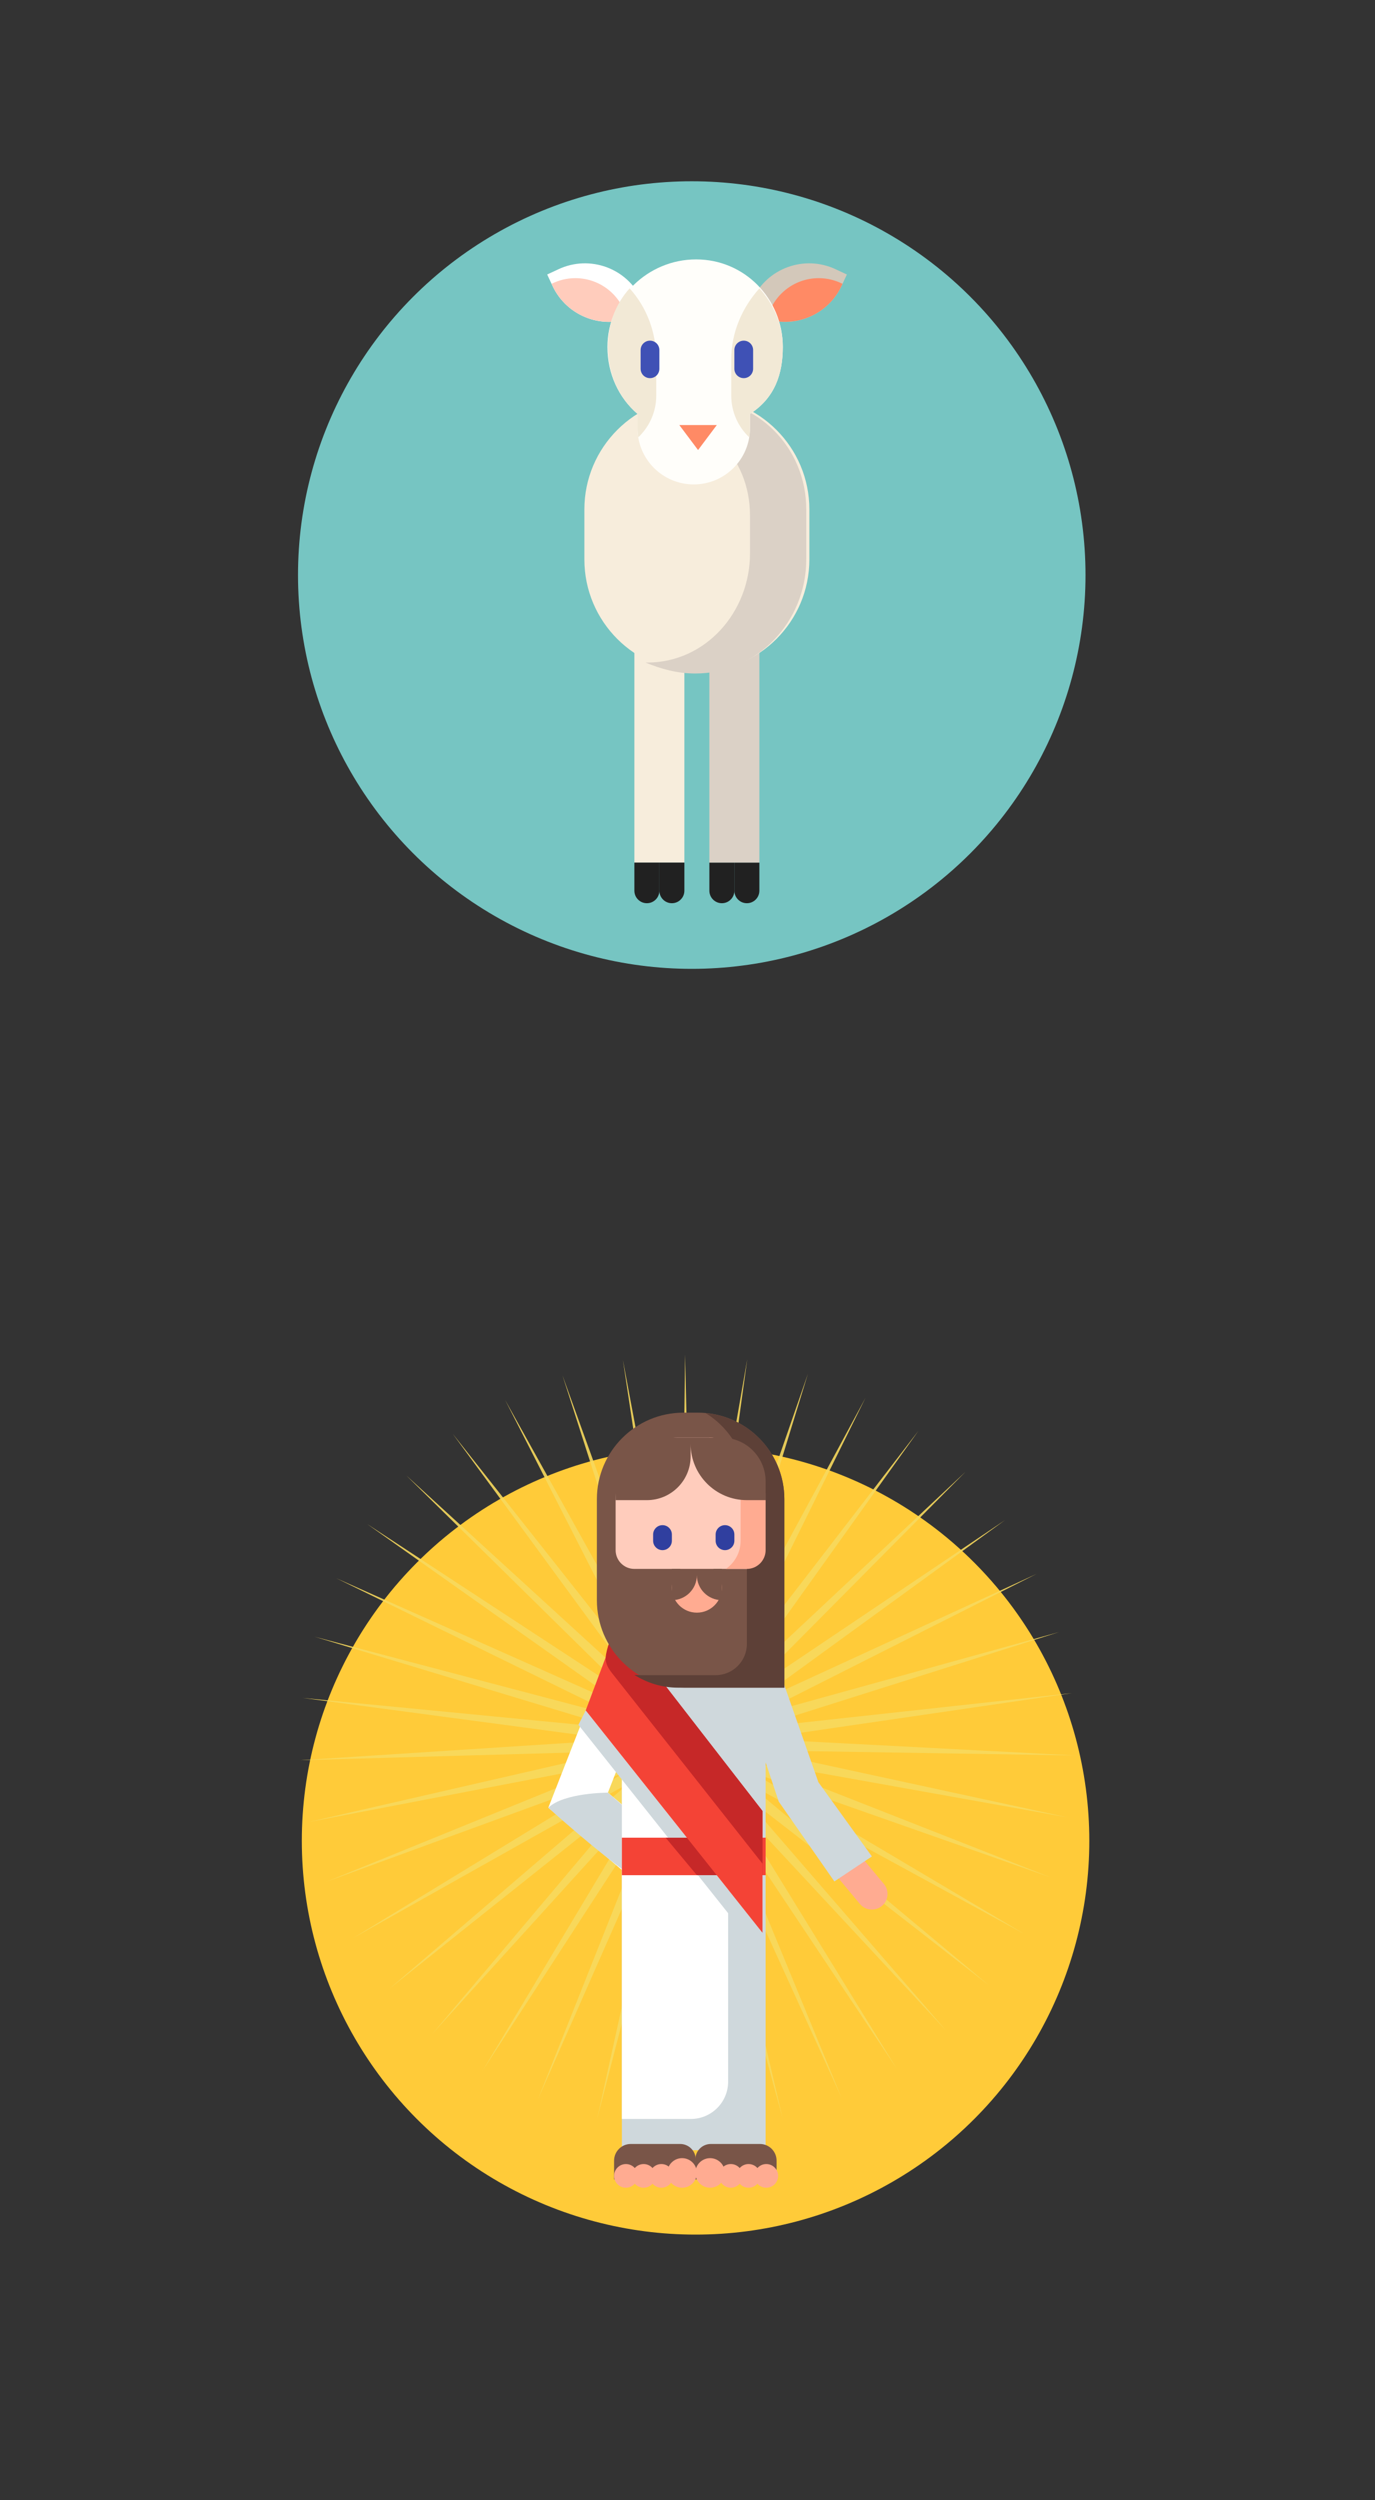 <?xml version="1.0" encoding="utf-8"?>
<!-- Generator: Adobe Illustrator 16.0.0, SVG Export Plug-In . SVG Version: 6.00 Build 0)  -->
<!DOCTYPE svg PUBLIC "-//W3C//DTD SVG 1.1//EN" "http://www.w3.org/Graphics/SVG/1.1/DTD/svg11.dtd">
<svg version="1.1" xmlns="http://www.w3.org/2000/svg" xmlns:xlink="http://www.w3.org/1999/xlink" x="0px" y="0px" width="220px"
	 height="400px" viewBox="0 0 220 400" enable-background="new 0 0 220 400" xml:space="preserve">
<rect x="0" y="0" width="220" height="400" fill="#333333" stroke="none"/>
<g id="Layer_2_copy">
</g>
<g id="Layer_3">
</g>
<g id="Layer_1">
	<g>
		<g>
			<g>
				<circle fill="#76C5C2" cx="110.681" cy="92" r="63"/>
			</g>
			<g>
				<rect id="XMLID_61_" x="101.5" y="97.5" fill="#F7EDDC" width="8" height="40.5"/>
				<path id="XMLID_60_" fill="#212121" d="M103.5,144.5L103.5,144.5c-1.104,0-2-0.896-2-2V138h4v4.5
					C105.5,143.604,104.604,144.5,103.5,144.5z"/>
				<path id="XMLID_59_" fill="#212121" d="M107.5,144.5L107.5,144.5c-1.104,0-2-0.896-2-2V138h4v4.5
					C109.5,143.604,108.604,144.5,107.5,144.5z"/>
				<path id="XMLID_58_" fill="#212121" d="M115.5,144.5L115.5,144.5c-1.104,0-2-0.896-2-2V138h4v4.5
					C117.5,143.604,116.604,144.5,115.5,144.5z"/>
				<path id="XMLID_57_" fill="#212121" d="M119.5,144.5L119.5,144.5c-1.104,0-2-0.896-2-2V138h4v4.5
					C121.5,143.604,120.604,144.5,119.5,144.5z"/>
				<rect id="XMLID_56_" x="113.5" y="97.5" fill="#DBD1C6" width="8" height="40.5"/>
				<path id="XMLID_55_" fill="#F7EDDC" d="M111.5,107.5L111.5,107.5c-9.941,0-18-8.059-18-18v-8c0-9.941,8.059-18,18-18l0,0
					c9.941,0,18,8.059,18,18v8C129.5,99.441,121.441,107.5,111.5,107.5z"/>
				<path id="XMLID_54_" fill="#DBD1C6" d="M111.25,63.75c-2.965,0-5.506,0.25-7.972,2.25h0.271c9.361,0,16.45,7.089,16.45,16.45
					v6.1c0,9.361-7.089,17.45-16.45,17.45h-0.271c2.466,1,5.007,1.75,7.972,1.75c9.941,0,17.75-8.309,17.75-18.25v-8
					C129,71.559,121.191,63.75,111.25,63.75z"/>
				<path id="XMLID_53_" fill="#D3C8BA" d="M121.363,50.56l-1.812-0.846l0.846-1.812c2.336-5.005,8.286-7.169,13.291-4.833
					l1.812,0.846l-0.846,1.812C132.318,50.731,126.368,52.895,121.363,50.56z"/>
				<path id="XMLID_52_" fill="#FF8A65" d="M131,44.5c-4.028,0-7.395,2.806-8.271,6.567c4.678,1.404,9.799-0.784,11.926-5.341
					l0.149-0.32C133.658,44.831,132.369,44.5,131,44.5z"/>
				<path id="XMLID_51_" fill="#FFFFFF" d="M101.688,50.56l1.812-0.846l-0.846-1.812c-2.336-5.005-8.286-7.169-13.291-4.833
					l-1.812,0.846l0.846,1.812C90.732,50.731,96.683,52.895,101.688,50.56z"/>
				<path id="XMLID_50_" fill="#FFCCBC" d="M92.051,44.5c4.029,0,7.396,2.806,8.271,6.567c-4.678,1.404-9.799-0.784-11.926-5.341
					l-0.149-0.32C89.393,44.831,90.682,44.5,92.051,44.5z"/>
				<path id="XMLID_49_" fill="#FFFEFA" d="M125.25,55.5c0-7.732-6.144-14-13.875-14c-7.732,0-14.188,6.268-14.188,14
					c0,4.303,1.812,8.148,4.812,10.717V68.5c0,4.971,4.029,9,9,9s9-4.029,9-9v-2.283C124,63.648,125.25,59.803,125.25,55.5z"/>
				<polygon id="XMLID_48_" fill="#FF8A65" points="114.69,68 111.69,72 108.69,68 				"/>
				<path id="XMLID_47_" fill="#F2E9D6" d="M117,57.5v5.785c0,2.629,1.106,4.994,2.871,6.673c0.078-0.476,0.129-0.96,0.129-1.458
					v-2.283c4-2.568,5.25-6.414,5.25-10.717c0-3.606-1.5-6.884-3.74-9.366C118.793,49.146,117,53.124,117,57.5z"/>
				<path id="XMLID_46_" fill="#F2E9D6" d="M105,57.5v5.785c0,2.629-1.105,4.994-2.871,6.673C102.051,69.482,102,68.998,102,68.5
					v-2.283c-3-2.568-4.75-6.414-4.75-10.717c0-3.606,1.25-6.884,3.49-9.366C103.457,49.146,105,53.124,105,57.5z"/>
				<path id="XMLID_45_" fill="#3F51B5" d="M104,60.5L104,60.5c-0.828,0-1.5-0.672-1.5-1.5v-3c0-0.828,0.672-1.5,1.5-1.5l0,0
					c0.828,0,1.5,0.672,1.5,1.5v3C105.5,59.828,104.828,60.5,104,60.5z"/>
				<path id="XMLID_44_" fill="#3F51B5" d="M119,60.5L119,60.5c-0.828,0-1.5-0.672-1.5-1.5v-3c0-0.828,0.672-1.5,1.5-1.5l0,0
					c0.828,0,1.5,0.672,1.5,1.5v3C120.5,59.828,119.828,60.5,119,60.5z"/>
			</g>
		</g>
		<g>
			<g>
				<circle fill="#FFCB39" cx="111.291" cy="294.5" r="63"/>
			</g>
			<polygon id="XMLID_74_" opacity="0.9" fill="#F7DA5E" points="151.409,324.896 116.895,287.792 143.467,330.941 115.351,288.781 
				134.658,335.635 113.669,289.511 125.211,338.854 111.892,289.96 115.369,340.516 110.065,290.119 105.388,340.578 
				108.237,289.983 95.526,339.038 106.455,289.556 86.039,335.936 104.764,288.848 77.173,331.353 103.208,287.877 69.156,325.406 
				101.828,286.67 62.197,318.251 100.66,285.258 56.477,310.071 99.734,283.676 52.143,301.081 99.073,281.966 49.306,291.511 
				98.695,280.172 48.041,281.61 98.61,278.341 48.381,271.635 98.82,276.52 50.316,261.844 99.319,274.756 53.799,252.489 
				100.095,273.095 58.735,243.814 101.127,271.579 65,236.044 102.389,270.25 72.43,229.379 103.847,269.139 80.832,223.992 
				105.465,268.277 89.99,220.022 107.2,267.686 99.666,217.574 109.008,267.381 109.609,216.709 110.841,267.369 119.563,217.451 
				112.652,267.652 129.27,219.779 114.395,268.222 138.476,223.635 116.022,269.063 146.944,228.917 117.495,270.156 
				154.457,235.488 118.773,271.47 160.817,243.181 119.824,272.972 165.861,251.794 120.62,274.623 169.458,261.104 
				121.141,276.381 171.516,270.871 121.373,278.199 171.979,280.842 121.311,280.031 170.838,290.757 120.955,281.83 
				168.12,300.361 120.316,283.548 163.897,309.405 119.409,285.141 158.278,317.654 118.259,286.568 			"/>
			<g>
				<g>
					<polygon fill="#FFFFFF" points="102.916,302.054 87.732,289.206 97.775,263.542 105.225,266.458 97.268,286.794 
						108.084,295.946 					"/>
				</g>
				<path fill="#CFD8DC" d="M97.268,286.794L105.5,294l-6,5c0,0-4.851-3.544-11.768-9.794
					C90.232,286.789,97.268,286.794,97.268,286.794z"/>
				<path fill="#CFD8DC" d="M118.196,272h-14.394c-2.916,0-5.303-2.387-5.303-5.304v-1.393c0-2.917,2.387-5.304,5.303-5.304h14.394
					c2.917,0,5.304,2.387,5.304,5.304v1.393C123.5,269.613,121.113,272,118.196,272z"/>
				<g>
					<path fill="#A7A767" d="M109.617,289.765L109.617,289.765c-0.018,0-0.034-0.001-0.052-0.001c-0.021,0-0.041,0.001-0.062,0.001
						H109.617z"/>
				</g>
				
					<line fill="none" stroke="#FFAB91" stroke-width="5" stroke-linecap="round" stroke-miterlimit="10" x1="134.5" y1="297" x2="139.5" y2="303"/>
				<polygon fill="#CFD8DC" points="130.94,285.12 123.061,262.672 121.061,262.672 119.893,264 99.5,264 99.5,344 122.5,344 
					122.5,281.934 124.597,288.224 133.5,301 139.5,297 				"/>
				<path fill="#FFFFFF" d="M110.533,339H99.5v-60h11.033c3.295,0,5.967,2.672,5.967,5.967v48.066
					C116.5,336.328,113.828,339,110.533,339z"/>
				<rect x="99.5" y="294" fill="#F44336" width="23" height="6"/>
				<g>
					<g id="XMLID_73_">
						<path fill="#795548" d="M113.737,343h7.853c1.465,0,2.663,1.198,2.663,2.663v3.009h-13v-3.188
							C111.253,344.112,112.365,343,113.737,343z"/>
					</g>
					<g id="XMLID_72_">
						<circle fill="#FFAB91" cx="113.618" cy="347.635" r="2.365"/>
					</g>
					<g id="XMLID_71_">
						<circle fill="#FFAB91" cx="116.93" cy="348.107" r="1.893"/>
					</g>
					<g id="XMLID_70_">
						<circle fill="#FFAB91" cx="119.769" cy="348.107" r="1.893"/>
					</g>
					<g id="XMLID_69_">
						<circle fill="#FFAB91" cx="122.607" cy="348.107" r="1.893"/>
					</g>
				</g>
				<g>
					<g id="XMLID_68_">
						<path fill="#795548" d="M108.826,343h-7.904c-1.468,0-2.669,1.201-2.669,2.669v3.003h13.064v-3.181
							C111.317,344.115,110.202,343,108.826,343z"/>
					</g>
					<g id="XMLID_67_">
						<circle fill="#FFAB91" cx="109.134" cy="347.635" r="2.366"/>
					</g>
					<g id="XMLID_66_">
						<circle fill="#FFAB91" cx="105.822" cy="348.107" r="1.893"/>
					</g>
					<g id="XMLID_65_">
						<circle fill="#FFAB91" cx="102.984" cy="348.107" r="1.892"/>
					</g>
					<g id="XMLID_64_">
						<circle fill="#FFAB91" cx="100.145" cy="348.107" r="1.892"/>
					</g>
				</g>
				<polygon fill="#CFD8DC" points="93.715,273.644 122,309.215 122,313 92.546,275.948 				"/>
				<path fill="#C62828" d="M122,294c-2,0-15.5,0-15.5,0l5,6H122V294z"/>
				<polygon id="XMLID_63_" fill="#F44336" points="122,309.215 93.715,273.644 98.843,260 122,289.73 				"/>
				<path id="XMLID_62_" fill="#C62828" d="M122,298.161v-8.431l-23.375-30.168l-1.321,3.739c-0.591,2.011-0.621,2.814,0.684,4.455
					L122,298.161z"/>
				<path fill="#795548" d="M125.5,270h-16c-7.732,0-14-6.268-14-14v-16.144c0-7.652,6.203-13.856,13.856-13.856h2.287
					c7.652,0,13.856,6.204,13.856,13.856V270z"/>
				<circle fill="#FFAB91" cx="111.5" cy="254" r="4"/>
				<path fill="#FFCCBC" d="M119.5,251h-18c-1.657,0-3-1.343-3-3v-8c0-5.522,4.478-10,10-10h5c4.971,0,9,4.029,9,9v9
					C122.5,249.65,121.15,251,119.5,251z"/>
				<path fill="#303F9F" d="M116,248L116,248c-0.828,0-1.5-0.672-1.5-1.5v-1c0-0.828,0.672-1.5,1.5-1.5l0,0
					c0.828,0,1.5,0.672,1.5,1.5v1C117.5,247.328,116.828,248,116,248z"/>
				<path fill="#303F9F" d="M106,248L106,248c-0.828,0-1.5-0.672-1.5-1.5v-1c0-0.828,0.672-1.5,1.5-1.5l0,0
					c0.828,0,1.5,0.672,1.5,1.5v1C107.5,247.328,106.828,248,106,248z"/>
				<path fill="#795548" d="M111.5,251h-4v5c2.209,0,4-1.791,4-4c0,2.209,1.791,4,4,4v-5H111.5z"/>
				<path fill="#5D4037" d="M112.892,226.063c1.716,1.057,3.185,2.477,4.3,4.151c0.182,0.272,0.354,0.552,0.516,0.837
					c0.005,0.009,0.01,0.019,0.014,0.027c0.148,0.263,0.288,0.531,0.42,0.804c0.035,0.073,0.066,0.149,0.101,0.223
					c0.097,0.212,0.19,0.425,0.277,0.642c0.038,0.097,0.074,0.195,0.11,0.294c0.074,0.198,0.145,0.397,0.209,0.601
					c0.036,0.11,0.069,0.222,0.103,0.333c0.057,0.195,0.109,0.393,0.157,0.591c0.029,0.118,0.059,0.236,0.084,0.356
					c0.044,0.2,0.08,0.402,0.115,0.605c0.021,0.118,0.042,0.236,0.06,0.354c0.031,0.221,0.054,0.444,0.075,0.668
					c0.01,0.104,0.023,0.207,0.031,0.312c0.023,0.329,0.037,0.66,0.037,0.995V240v23c0,2.762-2.244,5-5.005,5h-12.01
					c-0.333,0-0.659-0.025-0.985-0.05c2.019,1.292,4.411,2.05,6.985,2.05H125.5v-30.144
					C125.5,232.625,119.959,226.694,112.892,226.063z"/>
				<path fill="#FFAB91" d="M113.5,230h-0.022c3.031,2.071,5.022,5.552,5.022,9.5v7c0,1.856-0.935,3.503-2.354,4.5h3.354
					c1.65,0,3-1.35,3-3v-9C122.5,234.029,118.471,230,113.5,230z"/>
				<path fill="#795548" d="M115.5,230h-5h-7c-2.762,0-5,2.238-5,5v5h5c3.866,0,7-3.134,7-7v-2c0,4.971,4.029,9,9,9h3v-3
					C122.5,233.134,119.366,230,115.5,230z"/>
			</g>
		</g>
	</g>
</g>
</svg>
